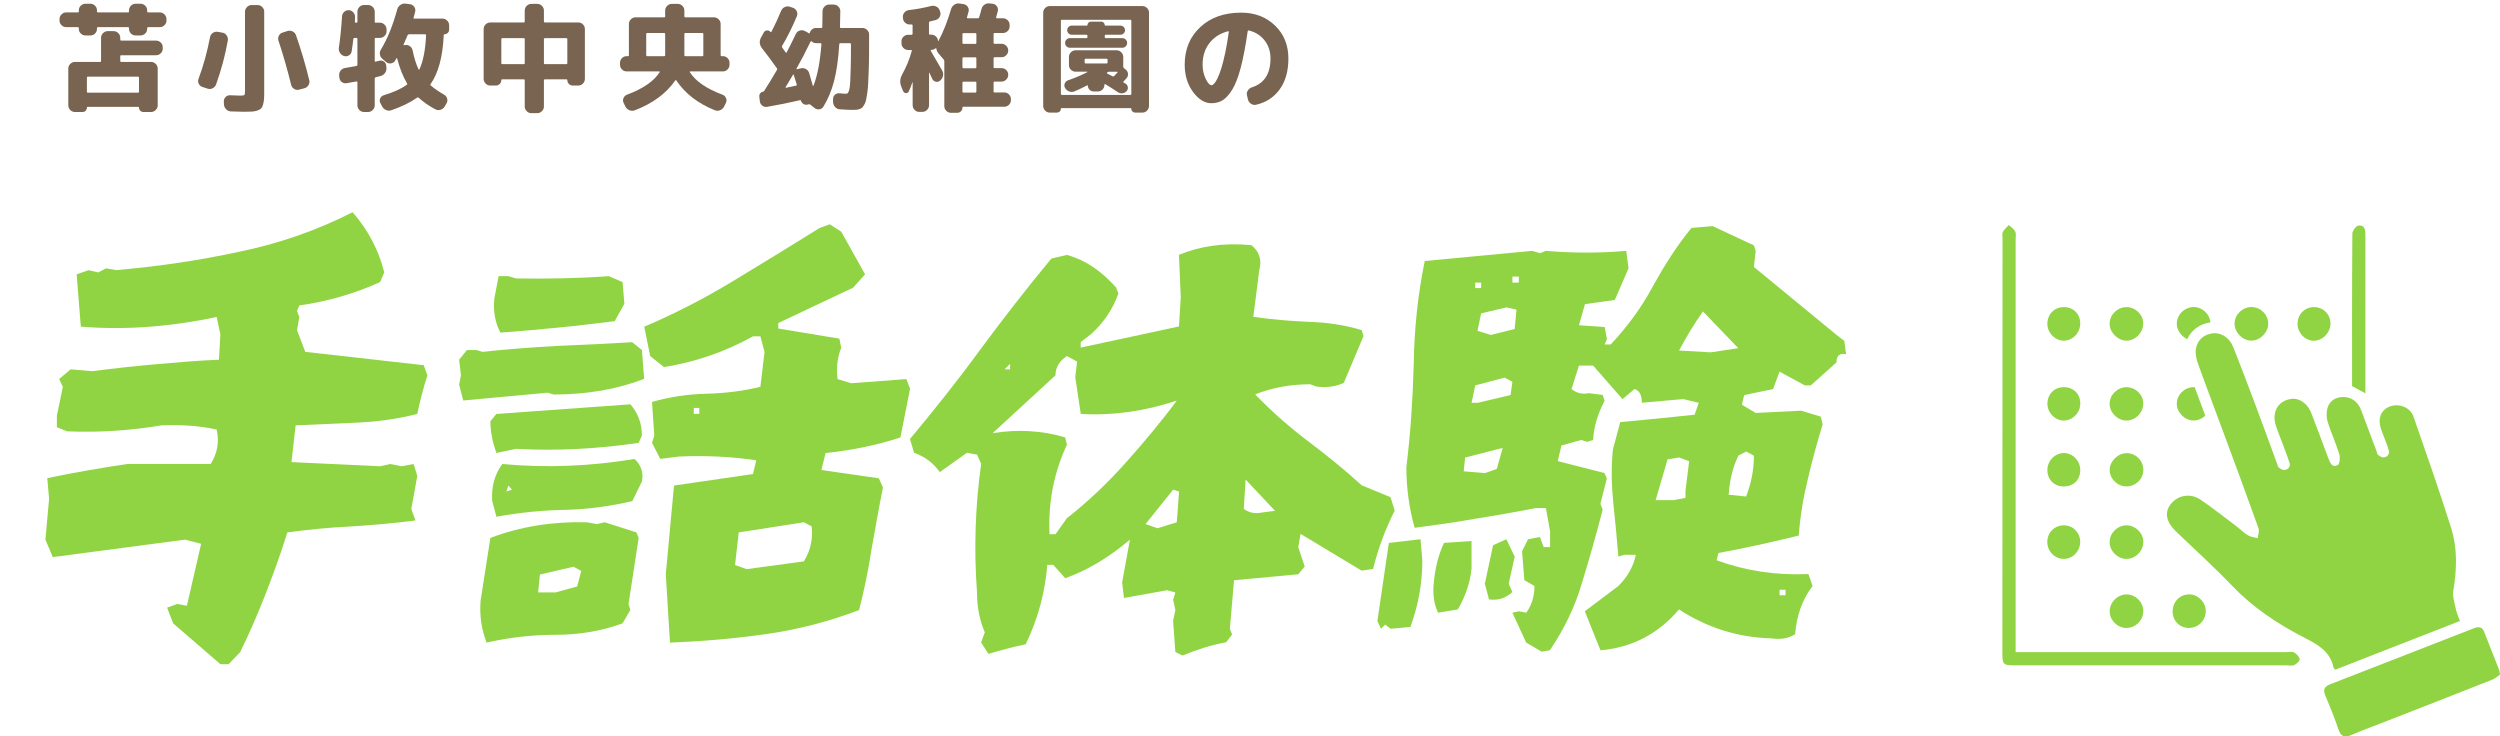 <?xml version="1.0" encoding="UTF-8"?>
<svg id="_レイヤー_2" data-name="レイヤー 2" xmlns="http://www.w3.org/2000/svg" viewBox="0 0 427.22 125.84">
  <defs>
    <style>
      .cls-1 {
        fill: #786450;
      }

      .cls-2 {
        fill: #90d443;
      }
    </style>
  </defs>
  <g id="_レイヤー_3" data-name="レイヤー 3">
    <g>
      <path class="cls-1" d="M11.31,4.64c-.31,0-.57-.11-.8-.34-.23-.23-.34-.49-.34-.8v-.24c0-.31.11-.57.34-.8.23-.23.49-.34.8-.34h2c.11,0,.16-.06.16-.18v-.18c0-.31.11-.57.34-.79.23-.22.49-.33.8-.33h.84c.31,0,.57.11.79.33.22.22.33.48.33.79v.18c0,.12.06.18.18.18h5.12c.12,0,.18-.06.18-.18v-.18c0-.31.11-.57.33-.79.22-.22.48-.33.79-.33h.84c.31,0,.57.11.8.33.23.22.34.48.34.79v.18c0,.12.05.18.16.18h2c.31,0,.57.11.8.34s.34.49.34.8v.24c0,.31-.11.57-.34.8s-.49.34-.8.34h-2c-.11,0-.16.05-.16.16v.14c0,.31-.11.57-.34.79-.23.22-.49.33-.8.33h-.84c-.31,0-.57-.11-.79-.33-.22-.22-.33-.48-.33-.79v-.14c0-.11-.06-.16-.18-.16h-5.12c-.12,0-.18.05-.18.16v.14c0,.31-.11.57-.33.79-.22.22-.48.33-.79.33h-.84c-.31,0-.57-.11-.8-.33-.23-.22-.34-.48-.34-.79v-.14c0-.11-.05-.16-.16-.16h-2ZM20.71,9.44c-.11,0-.16.06-.16.18v.8c0,.11.05.16.16.16h5.1c.31,0,.57.11.8.34s.34.49.34.8v6.28c0,.31-.11.57-.34.8s-.49.34-.8.34h-1.3c-.21,0-.39-.07-.54-.22-.15-.15-.22-.33-.22-.54,0-.08-.03-.12-.1-.12h-8.68c-.08,0-.12.04-.12.12,0,.21-.07.39-.21.54-.14.15-.32.22-.53.22h-1.3c-.31,0-.57-.11-.8-.34-.23-.23-.34-.49-.34-.8v-6.28c0-.31.11-.57.34-.8.23-.23.49-.34.8-.34h4.3c.11,0,.16-.05.16-.16v-3.96c0-.31.11-.57.34-.8.23-.23.49-.34.8-.34h1c.31,0,.57.11.8.34.23.23.34.49.34.8v.3c0,.12.05.18.16.18h5.96c.31,0,.57.11.8.33.23.22.34.48.34.79v.26c0,.31-.11.57-.34.79-.23.22-.49.33-.8.33h-5.96ZM23.59,13.1h-8.56c-.12,0-.18.06-.18.18v2.38c0,.12.06.18.18.18h8.56c.11,0,.16-.06.16-.18v-2.38c0-.12-.05-.18-.16-.18Z"/>
      <path class="cls-1" d="M34.59,14.86c-.29-.09-.5-.28-.63-.55-.13-.27-.14-.56-.03-.85.84-2.25,1.49-4.62,1.96-7.1.05-.31.21-.55.47-.73.26-.18.54-.24.85-.19l.8.14c.31.05.55.21.73.48.18.27.24.55.19.86-.44,2.51-1.11,5.01-2,7.5-.11.29-.3.51-.59.66-.29.15-.58.17-.89.06l-.86-.28ZM44.01.86c.31,0,.57.11.8.34.23.23.34.49.34.8v13.46c0,.61,0,1.1-.03,1.45s-.08.68-.17.98c-.09.3-.2.52-.33.65-.13.13-.34.25-.64.35-.3.1-.61.16-.94.18s-.78.03-1.37.03c-.37,0-1.11-.02-2.2-.06-.32-.01-.59-.13-.82-.36-.23-.23-.35-.5-.38-.82l-.02-.5c-.01-.29.08-.55.29-.77.21-.22.46-.32.77-.31.92.04,1.51.06,1.76.06.39,0,.62-.04.69-.11.07-.07.11-.31.11-.71V2c0-.31.11-.57.34-.8s.49-.34.8-.34h1ZM49.75,14.48c-.65-2.64-1.37-5.15-2.16-7.52-.09-.29-.07-.58.06-.85s.35-.46.66-.55l.82-.26c.31-.09.6-.07.89.08s.48.37.57.66c.88,2.52,1.63,5.07,2.26,7.66.07.31.02.59-.14.86-.16.27-.39.44-.7.52l-.9.24c-.29.08-.58.04-.85-.13-.27-.17-.44-.4-.51-.71Z"/>
      <path class="cls-1" d="M58.81,9.58c-.31-.09-.55-.28-.72-.55s-.23-.57-.18-.89c.24-1.6.42-3.39.54-5.36.03-.31.15-.56.38-.76.23-.2.49-.29.78-.28.31.01.57.14.78.39.21.25.31.52.28.83,0,.08,0,.2,0,.37,0,.17-.02.29-.03.37,0,.12.05.18.16.18h.1c.12,0,.18-.05.18-.16v-1.72c0-.31.11-.57.33-.8.22-.23.48-.34.79-.34h.7c.31,0,.57.11.8.34s.34.49.34.8v1.72c0,.11.05.16.16.16h.72c.31,0,.57.11.8.34.23.23.34.49.34.8v.32c0,.31-.11.57-.34.8-.23.23-.49.34-.8.34h-.72c-.11,0-.16.06-.16.18v3.76c0,.11.05.15.14.12.07-.01.17-.04.32-.08.15-.04.26-.07.34-.08.28-.07.54-.02.78.15.24.17.37.4.38.69l.04.36c.03.33-.06.63-.25.9-.19.27-.45.44-.77.52-.09.03-.23.06-.4.1-.17.04-.31.07-.4.1-.12.03-.18.1-.18.22v4.58c0,.31-.11.57-.34.8s-.49.34-.8.34h-.7c-.31,0-.57-.11-.79-.34-.22-.23-.33-.49-.33-.8v-3.94s-.02-.08-.06-.11-.08-.04-.12-.03c-.36.07-.91.17-1.66.3-.31.05-.58-.01-.83-.2-.25-.19-.38-.43-.41-.74l-.04-.36c-.03-.32.06-.6.25-.85.19-.25.44-.4.75-.45.44-.07,1.09-.18,1.94-.34.12-.03.18-.1.18-.22v-4.4c0-.12-.06-.18-.18-.18h-.32c-.11,0-.17.06-.2.18-.05.53-.15,1.23-.28,2.1-.05.31-.21.54-.46.7s-.53.2-.82.12ZM75.83,6c-.17,3.68-.92,6.47-2.24,8.36-.08.09-.07.18.04.26.67.57,1.42,1.09,2.26,1.56.27.15.44.37.52.66.08.29.05.57-.1.82l-.32.54c-.16.28-.4.47-.71.56-.31.09-.61.07-.89-.08-1.13-.61-2.08-1.27-2.84-1.98-.09-.07-.18-.07-.26-.02-1.13.81-2.61,1.53-4.42,2.16-.31.11-.61.09-.91-.04-.3-.13-.52-.35-.67-.64l-.3-.56c-.13-.25-.14-.52-.02-.79.12-.27.32-.45.6-.53,1.69-.52,3-1.11,3.92-1.78.11-.08.13-.17.06-.26-.69-1.17-1.25-2.59-1.68-4.24-.03-.09-.07-.11-.12-.04l-.24.42c-.16.25-.39.4-.7.45-.31.05-.57-.02-.8-.21l-.64-.54c-.25-.2-.4-.46-.45-.77-.05-.31.02-.6.19-.87,1.08-1.76,2.01-4.05,2.78-6.86.09-.31.27-.55.54-.74.27-.19.56-.26.88-.22l.74.1c.31.04.55.19.73.44.18.25.24.53.17.82-.04.17-.13.53-.28,1.06-.03.09.01.14.12.14h4.82c.31,0,.57.11.8.34.23.23.34.49.34.8v.74c0,.23-.08.42-.24.57-.16.15-.35.23-.56.23-.08,0-.12.05-.12.14ZM71.67,11.86c.64-1.36,1.02-3.29,1.14-5.8,0-.13-.05-.2-.16-.2h-2.76c-.12,0-.2.05-.24.16-.25.6-.48,1.13-.68,1.58-.03.03-.03.06,0,.09.03.03.06.04.1.03l.12-.02c.31-.05.59,0,.84.18.25.17.41.41.48.72.27,1.32.61,2.41,1.02,3.26.01.03.04.04.07.04s.06-.01.07-.04Z"/>
      <path class="cls-1" d="M83.79,14.62c-.31,0-.57-.11-.8-.34-.23-.23-.34-.49-.34-.8V4.96c0-.31.11-.57.34-.79.23-.22.49-.33.8-.33h5.72c.11,0,.16-.06.16-.18v-1.86c0-.31.11-.57.34-.8.23-.23.49-.34.8-.34h1c.31,0,.57.11.8.34.23.23.34.49.34.8v1.86c0,.12.05.18.16.18h5.72c.31,0,.57.11.79.33.22.22.33.48.33.79v8.52c0,.31-.11.57-.33.8-.22.23-.48.34-.79.34h-.96c-.25,0-.47-.09-.65-.27-.18-.18-.27-.4-.27-.67,0-.08-.05-.12-.14-.12h-3.7c-.11,0-.16.05-.16.16v4.48c0,.31-.11.57-.34.8s-.49.34-.8.34h-1c-.31,0-.57-.11-.8-.34-.23-.23-.34-.49-.34-.8v-4.48c0-.11-.05-.16-.16-.16h-3.7c-.09,0-.14.04-.14.12,0,.27-.09.49-.27.67-.18.18-.4.27-.65.27h-.96ZM85.67,6.68v4.1c0,.12.06.18.18.18h3.66c.11,0,.16-.06.16-.18v-4.1c0-.11-.05-.16-.16-.16h-3.66c-.12,0-.18.05-.18.16ZM96.77,6.52h-3.66c-.11,0-.16.05-.16.16v4.1c0,.12.05.18.16.18h3.66c.12,0,.18-.06.18-.18v-4.1c0-.11-.06-.16-.18-.16Z"/>
      <path class="cls-1" d="M107.07,12.2c-.31,0-.57-.11-.79-.34-.22-.23-.33-.49-.33-.8v-.32c0-.31.11-.57.33-.8.22-.23.48-.34.79-.34h.24c.11,0,.16-.06.16-.18v-5.32c0-.31.11-.57.34-.8.23-.23.49-.34.8-.34h4.9c.11,0,.16-.05.16-.16v-1c0-.31.11-.57.34-.8.23-.23.49-.34.8-.34h1c.31,0,.57.11.8.34.23.23.34.49.34.8v1c0,.11.05.16.16.16h4.9c.31,0,.57.11.8.34.23.23.34.49.34.8v5.32c0,.12.05.18.16.18h.24c.31,0,.57.11.79.34.22.23.33.49.33.8v.32c0,.31-.11.57-.33.8-.22.23-.48.34-.79.34h-5.58s-.07.02-.09.05c-.02.03-.02.06.01.09.99,1.55,2.85,2.83,5.58,3.84.28.11.48.3.6.58.12.28.11.55-.02.82l-.3.62c-.15.29-.37.5-.68.63-.31.13-.61.13-.9.01-2.89-1.15-5.09-2.85-6.6-5.1-.05-.09-.11-.09-.18.02-1.57,2.24-3.89,3.94-6.94,5.1-.29.11-.59.1-.9-.03-.31-.13-.53-.34-.68-.63l-.3-.62c-.13-.27-.14-.54-.02-.82.12-.28.32-.47.6-.58,2.72-1.01,4.58-2.29,5.58-3.84.03-.03.03-.06.01-.09-.02-.03-.05-.05-.09-.05h-5.58ZM110.43,5.82v3.6c0,.12.05.18.16.18h2.88c.13,0,.2-.05.2-.16v-3.62c0-.12-.05-.18-.16-.18h-2.92c-.11,0-.16.06-.16.18ZM116.95,5.82v3.62c0,.11.07.16.2.16h2.88c.11,0,.16-.06.16-.18v-3.6c0-.12-.05-.18-.16-.18h-2.92c-.11,0-.16.06-.16.18Z"/>
      <path class="cls-1" d="M129.85,17.3l-.1-.82c-.01-.2.04-.38.17-.54.13-.16.29-.25.49-.28.07,0,.12-.03.16-.1.51-.77,1.24-1.97,2.2-3.6.07-.11.07-.2,0-.28-.81-1.16-1.66-2.3-2.54-3.42-.47-.61-.52-1.24-.16-1.88l.46-.84c.12-.21.3-.33.55-.34.25-.01.44.07.59.26.05.07.11.06.16-.02.53-1.03,1.09-2.23,1.66-3.6.12-.29.33-.51.62-.64s.59-.15.88-.04l.54.18c.29.11.5.3.63.59.13.29.13.58,0,.87-.77,1.85-1.61,3.54-2.52,5.06-.05.08-.04.17.04.28.07.09.16.23.29.41.13.18.22.32.29.41.05.08.11.07.18-.02.48-.91,1-1.95,1.56-3.14.13-.28.35-.47.64-.57.29-.1.58-.08.86.05l.48.26c.11.05.19.11.24.16.01.03.04.03.07.02.03-.01.06-.03.07-.06.07-.25.2-.46.4-.63.2-.17.43-.25.7-.25h.88c.12,0,.18-.05.18-.16.03-1.12.04-2.02.04-2.7,0-.31.11-.57.34-.8.23-.23.49-.34.8-.34h.76c.31,0,.57.11.8.34.23.23.34.49.34.8,0,.12-.02,1.02-.06,2.7,0,.11.06.16.18.16h3.66c.31,0,.57.11.8.34s.34.49.34.8c0,1.32,0,2.46-.01,3.42,0,.96-.03,1.87-.06,2.74-.03.87-.06,1.59-.09,2.17-.03.58-.08,1.12-.15,1.62-.07.5-.14.9-.2,1.19-.06.29-.16.56-.3.8-.14.24-.26.41-.36.52-.1.11-.26.19-.47.26-.21.07-.4.11-.57.12-.17.01-.4.02-.69.02-.4,0-1.1-.03-2.1-.1-.32-.01-.59-.14-.81-.39-.22-.25-.34-.53-.35-.85v-.48c-.01-.31.09-.56.31-.76.22-.2.48-.29.77-.26.49.05.87.08,1.12.08.13,0,.24-.04.32-.12.08-.08.16-.27.24-.56.08-.29.14-.74.17-1.35.03-.61.06-1.43.09-2.47.03-1.04.04-2.35.04-3.94,0-.13-.06-.2-.18-.2h-1.64c-.12,0-.18.07-.18.2-.16,2.55-.46,4.64-.89,6.28-.43,1.64-1.04,3.1-1.83,4.38-.16.25-.39.4-.69.44-.3.04-.57-.03-.81-.22l-.68-.54-.02-.02c-.09-.07-.19-.09-.28-.08l-.24.06c-.24.05-.47.02-.68-.11-.21-.13-.35-.31-.42-.55-.03-.09-.08-.13-.16-.1-1.93.45-3.81.83-5.64,1.14-.31.05-.58-.02-.82-.21-.24-.19-.38-.44-.42-.75ZM134.25,14.88c-.03.07,0,.11.06.12.37-.08.95-.2,1.72-.36.11-.03.15-.1.12-.22-.07-.21-.16-.51-.28-.89s-.19-.62-.22-.71c-.04-.11-.09-.12-.14-.04-.09.16-.22.38-.39.66-.17.28-.32.54-.46.77-.14.23-.28.46-.41.67ZM136.11,11.72c-.03.07,0,.11.08.12l.64-.16c.31-.08.6-.04.88.11.28.15.47.38.56.67.23.76.44,1.5.64,2.22.03.04.06.03.1-.02.68-1.72,1.13-4.09,1.36-7.1,0-.12-.05-.18-.16-.18h-.74c-.31,0-.57-.11-.78-.32-.05-.05-.11-.03-.18.06-.85,1.76-1.65,3.29-2.4,4.6Z"/>
      <path class="cls-1" d="M154.33,15.58l-.32-.8c-.27-.68-.22-1.35.14-2.02.73-1.32,1.29-2.67,1.66-4.06.03-.11-.01-.16-.12-.16h-.5c-.31,0-.57-.11-.8-.34-.23-.23-.34-.49-.34-.8v-.34c0-.31.11-.57.34-.79.23-.22.49-.33.8-.33h.58c.12,0,.18-.06.18-.18v-1.44c0-.09-.07-.14-.2-.14-.03,0-.06,0-.1,0s-.07,0-.08,0c-.32.03-.6-.06-.85-.26-.25-.2-.38-.46-.41-.78l-.02-.18c-.03-.31.06-.58.26-.82.2-.24.45-.38.76-.42,1.23-.13,2.5-.37,3.82-.7.31-.08.6-.04.89.11s.48.38.57.67l.06.18c.11.31.09.6-.06.88-.15.28-.37.47-.68.56-.43.11-.76.19-1,.24-.11.03-.16.1-.16.22v1.86c0,.12.05.18.16.18h.24c.31,0,.57.1.79.31.22.21.34.46.35.75,0,.03.01.04.03.04s.04,0,.05-.02c.83-1.55,1.55-3.37,2.16-5.46.09-.31.28-.55.55-.74.27-.19.57-.25.89-.2l.7.1c.31.05.54.21.71.47s.21.54.13.83c-.09.36-.18.67-.26.94-.03.12.01.18.12.18h1.74c.12,0,.19-.06.22-.18.19-.61.32-1.09.4-1.42.08-.31.25-.55.51-.73.26-.18.55-.25.87-.21l.54.06c.31.04.54.19.71.44.17.25.22.53.15.82-.03.09-.07.26-.13.5-.06.24-.11.42-.15.54-.03.12.01.18.12.18h1.04c.31,0,.57.11.8.33.23.22.34.48.34.79v.28c0,.31-.11.57-.34.79s-.49.33-.8.33h-1.42c-.12,0-.18.06-.18.18v1.48c0,.12.06.18.18.18h1.18c.31,0,.57.11.8.34.23.23.34.49.34.8v.02c0,.31-.11.57-.34.8-.23.23-.49.34-.8.34h-1.18c-.12,0-.18.06-.18.18v1.5c0,.12.06.18.18.18h1.18c.31,0,.57.11.8.33.23.22.34.48.34.79v.04c0,.31-.11.57-.34.8-.23.23-.49.34-.8.34h-1.18c-.12,0-.18.05-.18.16v1.52c0,.12.06.18.18.18h1.66c.31,0,.57.11.79.34.22.23.33.49.33.8v.18c0,.31-.11.57-.33.79-.22.22-.48.33-.79.33h-7.02c-.09,0-.14.05-.14.14,0,.25-.09.47-.26.64s-.39.26-.64.26h-1.06c-.31,0-.57-.11-.8-.34s-.34-.49-.34-.8v-7.66c0-.13-.03-.23-.1-.3l-.9-1.06c-.2-.24-.32-.51-.36-.82,0-.03-.02-.05-.05-.06-.03-.01-.06,0-.09.02-.21.17-.45.26-.72.26h-.02s-.07.02-.09.05-.02.06,0,.09c.68,1.15,1.33,2.27,1.96,3.38.16.29.21.6.15.91-.06.31-.22.58-.47.79l-.02.04c-.23.19-.48.25-.76.18-.28-.07-.48-.23-.6-.5-.05-.11-.13-.28-.24-.52-.11-.24-.19-.41-.24-.52-.03,0-.05.01-.06.04v5.52c0,.31-.11.57-.34.8-.23.23-.49.34-.8.34h-.54c-.31,0-.57-.11-.79-.34-.22-.23-.33-.49-.33-.8v-3.92s-.03,0-.06.02c-.17.55-.37,1.06-.6,1.54-.11.21-.27.31-.5.29-.23-.02-.38-.14-.46-.35ZM164.47,5.84v1.48c0,.12.06.18.18.18h2.02c.12,0,.18-.06.18-.18v-1.48c0-.12-.06-.18-.18-.18h-2.02c-.12,0-.18.06-.18.18ZM164.47,9.98v1.5c0,.12.06.18.18.18h2.02c.12,0,.18-.06.18-.18v-1.5c0-.12-.06-.18-.18-.18h-2.02c-.12,0-.18.06-.18.18ZM164.47,14.12v1.52c0,.12.06.18.18.18h2.02c.12,0,.18-.06.18-.18v-1.52c0-.11-.06-.16-.18-.16h-2.02c-.12,0-.18.05-.18.16Z"/>
      <path class="cls-1" d="M179.39,19.24c-.31,0-.57-.11-.79-.34-.22-.23-.33-.49-.33-.8V2.16c0-.31.11-.57.33-.79.22-.22.48-.33.79-.33h15.84c.31,0,.57.11.79.33.22.22.33.48.33.79v15.94c0,.31-.11.57-.33.8-.22.23-.48.34-.79.34h-1.26c-.17,0-.32-.06-.45-.19-.13-.13-.19-.28-.19-.47,0-.07-.03-.1-.1-.1h-11.84c-.07,0-.1.03-.1.1,0,.19-.06.34-.19.47-.13.13-.28.19-.45.19h-1.26ZM181.29,3.56v12.48c0,.12.06.18.18.18h11.68c.12,0,.18-.06.18-.18V3.56c0-.12-.06-.18-.18-.18h-11.68c-.12,0-.18.06-.18.18ZM183.61,15.62c-.31.12-.61.12-.91,0-.3-.11-.53-.31-.69-.59-.15-.25-.16-.51-.05-.78.11-.27.31-.45.59-.54,1.16-.4,2.25-.86,3.26-1.38.01-.01.02-.03.02-.05s-.01-.03-.04-.03h-1.98c-.31,0-.57-.11-.8-.33-.23-.22-.34-.48-.34-.79v-1.4c0-.31.11-.57.34-.8.23-.23.49-.34.8-.34h7c.31,0,.57.11.8.34s.34.49.34.8v1.66c0,.11.04.19.12.26l.26.2c.25.19.4.43.43.74.03.31-.06.57-.27.8-.21.24-.37.41-.48.52-.08.08-.07.15.02.2l.3.18c.23.13.36.33.4.59.04.26-.03.49-.2.69-.19.21-.42.34-.71.37s-.55-.03-.79-.19c-.64-.44-1.35-.89-2.14-1.36-.03-.03-.06-.03-.1-.01-.04.02-.06.05-.06.09v.04c0,.31-.11.57-.33.79-.22.22-.48.33-.79.33h-.72c-.27,0-.5-.1-.69-.29-.19-.19-.29-.42-.29-.69,0-.03-.02-.05-.05-.06s-.06-.01-.09,0c-.81.43-1.53.77-2.16,1.02ZM182.83,8.16c-.23,0-.42-.08-.58-.24-.16-.16-.24-.35-.24-.58s.08-.42.24-.58.35-.24.58-.24h2.82c.12,0,.18-.06.18-.18v-.22c0-.12-.06-.18-.18-.18h-2.5c-.21,0-.4-.08-.55-.23-.15-.15-.23-.34-.23-.55s.08-.4.23-.55.34-.23.55-.23h2.58c.07,0,.1-.03.1-.08,0-.16.06-.3.18-.42.12-.12.26-.18.42-.18h1.76c.16,0,.3.06.42.18.12.12.18.26.18.42,0,.05.03.08.1.08h2.58c.21,0,.4.08.55.23s.23.34.23.55-.08.4-.23.55c-.15.15-.34.23-.55.23h-2.5c-.12,0-.18.06-.18.18v.22c0,.12.06.18.18.18h2.82c.23,0,.42.08.58.24s.24.35.24.58-.08.42-.24.58c-.16.16-.35.24-.58.24h-8.96ZM185.51,10.84h3.6c.11,0,.16-.06.16-.18v-.46c0-.11-.05-.16-.16-.16h-3.6c-.11,0-.16.05-.16.16v.46c0,.12.05.18.16.18ZM190.91,12.26h-1.38c-.13,0-.24.04-.32.12s-.07.15.02.2c.09.04.39.19.88.46.12.04.21.03.28-.04.13-.13.32-.33.56-.6.03-.03.03-.06.02-.09-.01-.03-.03-.05-.06-.05Z"/>
      <path class="cls-1" d="M207.01,17.64c-1.13,0-2.18-.64-3.13-1.92-.95-1.28-1.43-2.84-1.43-4.68,0-2.63.89-4.76,2.66-6.41s4.11-2.47,7-2.47c2.33,0,4.26.74,5.78,2.21,1.52,1.47,2.28,3.35,2.28,5.63,0,2.13-.49,3.89-1.48,5.26s-2.33,2.25-4.04,2.64c-.32.07-.62,0-.89-.18-.27-.19-.44-.44-.51-.76l-.16-.68c-.07-.29-.01-.57.16-.83s.41-.44.7-.53c2.11-.68,3.16-2.32,3.16-4.92,0-1.21-.34-2.25-1.02-3.11-.68-.86-1.58-1.42-2.7-1.69-.09-.01-.15.04-.18.16-.35,2.45-.74,4.5-1.17,6.15-.43,1.65-.92,2.91-1.45,3.78s-1.08,1.48-1.64,1.83-1.21.52-1.94.52ZM209.85,5.34c-1.36.36-2.42,1.04-3.19,2.05-.77,1.01-1.15,2.22-1.15,3.65,0,.89.18,1.7.53,2.43.35.73.68,1.09.97,1.09.15,0,.31-.09.48-.27.17-.18.37-.49.58-.94.21-.45.43-1.01.64-1.68.21-.67.43-1.54.66-2.61.23-1.07.43-2.27.62-3.6.01-.04,0-.07-.03-.1s-.07-.03-.11-.02Z"/>
    </g>
    <g>
      <path class="cls-2" d="M29.58,106.51l-1.02-2.67,1.73-.63,1.65.31,2.43-10.59-2.75-.71-22.6,2.98-1.26-2.98.63-6.98-.31-3.53c4.47-.94,9.02-1.73,13.73-2.43h14.2c1.1-1.73,1.49-3.69,1.02-5.88-2.9-.63-6.04-.86-9.42-.71-5.18.86-10.59,1.26-16.16,1.02l-1.73-.71v-1.96l1.02-4.94-.63-1.33,1.96-1.65,3.69.31c3.61-.47,7.22-.86,10.83-1.18,3.53-.31,7.14-.63,10.83-.78l.24-4.32-.63-2.98c-7.77,1.65-15.54,2.28-23.22,1.65l-.71-8.94,2.04-.71,1.65.39,1.33-.71,1.73.31c7.22-.63,14.2-1.65,21.03-3.14,6.9-1.41,13.34-3.69,19.38-6.75,2.67,3.06,4.47,6.51,5.41,10.28l-.71,1.65c-4.32,1.96-8.87,3.3-13.81,4l-.39.94.39,1.02-.39,2.28,1.41,3.69,20.24,2.28.63,1.73c-.71,2.2-1.26,4.39-1.73,6.59-3.3.86-6.75,1.33-10.2,1.49l-10.59.47-.71,6.28,15.14.71,1.73-.39,1.96.39,2.04-.39.63,2.04-1.02,5.65.71,1.96c-3.53.47-7.22.78-10.91,1.02-3.69.16-7.38.55-10.98,1.02-1.1,3.53-2.35,6.98-3.69,10.44-1.33,3.37-2.75,6.75-4.39,10.04l-1.96,2.04h-1.41l-8.08-6.98Z"/>
      <path class="cls-2" d="M78.46,65.71l.31-1.57-.31-2.67,1.33-1.65h1.65l1.02.31c4.24-.47,8.55-.78,12.79-1.02,4.32-.16,8.55-.39,12.79-.63l1.65,1.33.39,4.94c-4.71,1.8-9.81,2.67-15.46,2.67l-1.02-.31-14.44,1.33-.71-2.75ZM82.15,102.51l1.65-10.59c5.18-1.96,10.67-2.82,16.48-2.67l1.73.31,1.33-.31,5.41,1.73.39.94-1.73,11.3.31,1.02-1.33,2.28c-3.61,1.33-7.45,1.96-11.46,1.96s-8,.47-11.77,1.33c-.86-2.2-1.26-4.63-1.02-7.3ZM84.82,77.4c-.63-1.8-1.02-3.61-1.02-5.41l1.02-1.25,22.91-1.65c1.33,1.57,1.96,3.29,1.96,5.34l-.55,1.25c-6.98,1.02-13.97,1.41-20.95,1.02l-3.37.71ZM84.11,85.64c-.16-2.43.39-4.55,1.73-6.35,7.53.71,15.06.39,22.6-.86,1.1,1.02,1.57,2.35,1.26,3.84l-1.65,3.37c-3.77.86-7.61,1.41-11.61,1.49-3.92.08-7.77.47-11.61,1.18l-.71-2.67ZM84.5,50.88l.71-3.69h1.65l1.33.39c5.26.08,10.51,0,15.85-.39l2.35,1.02.31,3.69-1.65,2.98c-3.14.39-6.36.79-9.65,1.1-3.22.31-6.51.63-9.89.86-.94-1.8-1.26-3.77-1.02-5.96ZM86.86,82.97l-.31,1.02.94-.31-.63-.71ZM99.33,97.56l-1.33-.71-5.73,1.33-.31,3.06h2.98l3.69-1.02.71-2.67ZM113.77,98.19l1.41-15.22,13.5-1.96.55-2.35c-4.24-.63-8.71-.86-13.34-.63l-3.06.39-1.41-2.75.39-1.25-.39-5.73c2.98-.86,6.04-1.33,9.34-1.41,3.22-.08,6.28-.47,9.18-1.18l.71-5.96-.71-2.67h-1.26c-4.79,2.67-9.81,4.39-15.22,5.26l-2.35-1.88-1.02-5.02c5.18-2.2,10.2-4.79,15.14-7.77,4.94-2.98,9.89-6.04,14.83-9.1l1.73-.63,1.96,1.25,4.08,7.3-2.04,2.28-12.79,6.04v.94l10.44,1.73.31,1.57c-.63,1.57-.86,3.29-.63,5.34l2.35.71,9.42-.71.63,1.65-1.65,8.32c-4,1.33-8.32,2.2-12.79,2.67l-.71,2.9,9.81,1.41.71,1.57c-.71,3.53-1.33,7.06-1.96,10.59-.55,3.61-1.26,6.98-2.12,10.36-4.94,1.88-10.2,3.29-15.69,4.08s-10.98,1.26-16.63,1.49l-.71-11.61ZM119.5,69.71h-.94v1.02h.94v-1.02ZM137.38,95.92c1.1-1.8,1.57-3.77,1.33-5.96l-1.33-.71-11.14,1.73-.63,5.57,1.96.71,9.81-1.33Z"/>
      <path class="cls-2" d="M200.86,111.45l-.39-5.34.39-1.88-.39-1.73.39-1.25-1.41-.39-7.38,1.33-.31-2.67,1.33-7.3c-3.61,3.06-7.3,5.26-11.06,6.59l-2.04-2.28h-1.02c-.39,4.87-1.65,9.34-3.69,13.57-2.2.47-4.32,1.02-6.36,1.65l-1.26-1.96.63-1.73c-.94-2.2-1.33-4.47-1.33-6.83-.55-7.38-.31-14.67.71-21.97l-.71-1.57-1.73-.31-4.63,3.3c-1.1-1.57-2.59-2.67-4.39-3.3l-.71-2.35c4.24-5.1,8.32-10.2,12.08-15.38,3.84-5.18,7.85-10.36,12.08-15.46l2.67-.63c3.14.86,5.88,2.75,8.4,5.57l.39,1.02c-.94,2.67-2.51,5.02-4.71,6.98l-1.73,1.33v.94l16.79-3.61.31-4.94-.31-7.3c3.61-1.49,7.69-2.12,12.4-1.65,1.33,1.1,1.8,2.51,1.33,4.24l-1.02,8c3.14.47,6.28.71,9.42.86,3.14.08,6.2.55,9.1,1.41l.31,1.02-3.37,8c-1.33.63-2.9.86-4.71.63l-1.02-.39c-3.53,0-6.67.63-9.42,1.73,2.75,2.83,5.73,5.49,8.94,7.92,3.22,2.43,6.36,4.94,9.26,7.61l4.94,2.04.71,2.28c-1.57,3.14-2.82,6.43-3.69,9.96l-1.96.31-10.44-6.28-.39,2.28,1.1,3.29-1.1,1.33-10.98,1.02-.71,8.32.39.94-1.02,1.33c-2.51.47-5.02,1.26-7.45,2.28l-1.26-.63ZM182.34,88.54c3.61-2.83,6.98-6.04,10.12-9.57,3.14-3.53,6.04-6.98,8.63-10.51-5.41,1.8-10.83,2.59-16.4,2.28l-.94-6.28.31-2.67-1.73-.94c-1.33.86-1.96,1.96-1.96,3.29l-10.75,9.89c4.24-.71,8.4-.47,12.4.71l.31,1.25c-2.2,4.71-3.22,9.73-2.98,15.3h1.02l1.96-2.75ZM172.61,62.18l-.94.94h.94v-.94ZM201.49,83.99l-1.02-.31-4.71,5.88,2.04.71,3.3-1.02.39-5.26ZM212.86,81.95l-.31,5.02c.86.63,1.88.86,2.98.63l2.35-.31-5.02-5.34Z"/>
      <path class="cls-2" d="M235.38,106.12l1.96-13.34,5.41-.63.31,3.61c0,4-.71,7.77-2.04,11.38l-3.37.31-.94-.71-.71.71-.63-1.33ZM260.8,109.8l-2.35-5.1,1.1-.24,1.26.24c.94-1.26,1.41-2.82,1.41-4.55l-1.73-1.02-.39-4.94,1.02-2.04,2.04-.39.63,1.73h1.1v-2.67l-.71-4h-1.65c-3.37.63-6.83,1.26-10.28,1.8-3.45.63-6.9,1.1-10.51,1.57-.94-3.37-1.41-6.83-1.41-10.36.71-5.73,1.1-11.61,1.26-17.65.08-5.96.71-11.85,1.88-17.58l18.36-1.73,1.33.39,1.02-.39c4.63.39,9.18.39,13.73,0l.39,2.98-2.35,5.41-5.1.71-1.02,3.61,4.39.31.39,2.04-.39.94h1.02c2.9-3.06,5.34-6.43,7.22-9.96,1.96-3.53,4.08-6.9,6.59-9.96l3.61-.31,7.06,3.29.31.94-.31,2.75,14.12,11.61,1.33,1.02.31,2.28c-1.1-.23-1.65.24-1.65,1.41l-4.39,3.92h-1.02l-4.32-2.35-1.1,2.98-4.94,1.02-.39,1.65,2.35,1.41,7.77-.39,3.37,1.02.31,1.33c-.94,3.06-1.8,6.2-2.51,9.26-.78,3.14-1.33,6.36-1.57,9.73-4.47,1.1-9.02,2.12-13.73,2.98l-.31,1.25c4.94,1.8,10.12,2.59,15.69,2.35l.71,2.04c-1.8,2.35-2.75,5.18-2.98,8.24-1.1.71-2.43.94-4.08.71-5.81-.16-11.06-1.88-15.77-4.94-3.53,4.16-8,6.51-13.42,6.98l-2.67-6.67,5.73-4.32c1.57-1.57,2.59-3.37,2.98-5.33h-1.96l-1.02.31c-.24-3.06-.55-6.12-.86-9.1-.31-2.98-.39-6.04-.08-9.18l1.26-4.71c4.24-.39,8.47-.79,12.71-1.26l.71-2.04-2.67-.63-7.06.63c0-1.25-.39-2.12-1.26-2.35l-2.04,1.73-5.02-5.73h-2.43l-1.26,4c.86.71,1.88.94,2.98.71l2.35.31.31,1.02c-1.1,2.04-1.8,4.24-1.96,6.67l-1.02.31-1.02-.31-3.37.94-.63,2.67c2.67.71,5.34,1.33,8,2.04l.39.94-1.1,4.31.39,1.02c-1.1,4.24-2.28,8.4-3.53,12.48-1.18,4.08-3.06,7.92-5.49,11.53l-1.41.24-2.67-1.57ZM245.74,104.7c-.71-1.49-.94-3.29-.71-5.26.24-2.43.78-4.63,1.73-6.67l4.71-.31v4.71c-.24,2.35-1.02,4.71-2.35,6.98l-3.37.55ZM256.8,76.54l-6.43,1.65-.24,2.35,3.61.31,2.04-.71,1.02-3.61ZM258.45,65.24l-1.33-.71-5.02,1.33-.63,2.98h1.02l5.65-1.33.31-2.28ZM253.11,48.29h-1.02v.94h1.02v-.94ZM259.16,52.92l-1.73-.39-4.32,1.02-.63,2.98,2.28.71,4.08-1.02.31-3.29ZM253.74,99.76l1.41-6.59,2.28-1.02,1.41,2.98-1.02,4.63.63,1.41c-1.1,1.02-2.43,1.49-4,1.26l-.71-2.67ZM259.55,47.27h-1.1v1.02h1.1v-1.02ZM288.03,83.83l.63-5.02-1.73-.63-1.96.31-2.04,6.98h3.06l2.04-.39v-1.25ZM291.01,53.23c-1.57,2.2-2.9,4.47-4.08,6.67l5.41.31,4.71-.71-6.04-6.28ZM298.39,84.85c.86-2.2,1.33-4.55,1.33-6.98l-1.33-.71-1.33.71c-.94,1.96-1.49,4.16-1.65,6.67l2.98.31ZM305.13,100.78h-1.02v.94h1.02v-.94Z"/>
    </g>
    <g>
      <path class="cls-2" d="M420.35,106.13c-7.17,2.8-14.24,5.56-21.26,8.3-.17-.16-.29-.22-.31-.3-.56-2.89-2.79-4.02-5.15-5.24-4.48-2.31-8.66-5.09-12.19-8.79-3.08-3.22-6.4-6.21-9.62-9.31-1.65-1.59-1.96-3.2-.9-4.6,1.18-1.55,3.34-2,5.11-.81,2.15,1.45,4.18,3.08,6.26,4.64.64.48,1.2,1.07,1.88,1.47.48.28,1.09.33,1.65.48.05-.57.3-1.21.13-1.7-1.92-5.37-3.9-10.72-5.88-16.07-1.5-4.06-3.05-8.11-4.51-12.19-.27-.77-.44-1.69-.29-2.46.28-1.48,1.32-2.39,2.85-2.59,1.38-.18,2.85.72,3.47,2.26,1.32,3.28,2.56,6.59,3.81,9.9,1.3,3.46,2.55,6.94,3.83,10.41.04.1.04.24.11.29.14.1.28.21.43.31.67.48,1.65-.04,1.53-.86,0-.04-.02-.09-.03-.13-.68-2.11-1.57-4.15-2.3-6.24-.23-.67-.37-1.47-.24-2.15.28-1.51,1.34-2.38,2.85-2.59,1.31-.18,2.73.78,3.32,2.26.92,2.31,1.76,4.64,2.64,6.97.11.3.21.6.33.89.31.73.6,1.72,1.61,1.2.34-.17.46-1.29.28-1.86-.58-1.87-1.4-3.66-1.99-5.52-.22-.7-.23-1.56-.06-2.28.34-1.36,1.49-1.99,2.76-1.98,1.42.01,2.49.86,3.01,2.22.89,2.32,1.75,4.65,2.62,6.97.09.25.12.58.3.72.12.1.25.18.38.26.54.34,1.27.08,1.45-.53.04-.14.06-.27.02-.38-.34-1.27-.91-2.47-1.34-3.72-.63-1.79-.09-3.25,1.39-3.88,1.54-.65,3.56.04,4.13,1.67,2.21,6.33,4.42,12.66,6.44,19.05,1.1,3.48.98,7.09.38,10.7-.17,1.01.21,2.12.43,3.17.13.66.43,1.28.69,2.02Z"/>
      <path class="cls-2" d="M344.43,111.44c.77,0,1.35,0,1.92,0,14.76,0,29.53,0,44.29,0,.48,0,1.04-.14,1.41.06.42.23.87.74.94,1.18.04.29-.54.78-.94.97-.35.17-.83.05-1.26.05-15.45,0-30.91,0-46.36,0-2.15,0-2.25-.09-2.25-2.23,0-23.58.02-47.16.03-70.74,0-.37-.1-.81.06-1.1.24-.44.66-.79,1-1.18.38.36.88.66,1.1,1.1.19.39.08.94.08,1.41,0,22.78,0,45.57,0,68.35,0,.64,0,1.27,0,2.12Z"/>
      <path class="cls-2" d="M427.22,115.28c-.36.24-.79.66-1.3.86-6.34,2.51-12.68,4.97-19.03,7.46-1.67.65-3.37,1.26-5.01,1.98-1.16.5-1.83.38-2.27-.94-.65-1.95-1.43-3.87-2.24-5.76-.45-1.04-.14-1.57.84-1.95,8.17-3.17,16.33-6.36,24.5-9.55.77-.3,1.44-.35,1.81.6.84,2.17,1.7,4.32,2.55,6.49.06.14.06.31.15.81Z"/>
      <path class="cls-2" d="M404.21,67.21c-.87-.46-1.54-.82-2.27-1.22,0-8.68-.02-17.37.05-26.06,0-.49.65-1.35,1.07-1.39,1.05-.11,1.16.8,1.16,1.65,0,7.47,0,14.95,0,22.42,0,1.47,0,2.93,0,4.6Z"/>
      <path class="cls-2" d="M366.27,104.41c0,1.59-1.34,2.92-2.92,2.9-1.52-.02-2.82-1.31-2.83-2.82-.02-1.56,1.38-2.95,2.94-2.91,1.51.03,2.81,1.34,2.81,2.84Z"/>
      <path class="cls-2" d="M384.76,52.47c1.54,0,2.84,1.28,2.85,2.81.01,1.51-1.3,2.88-2.81,2.93-1.53.05-2.98-1.41-2.94-2.96.04-1.52,1.35-2.78,2.89-2.78Z"/>
      <path class="cls-2" d="M363.4,58.22c-1.44.01-2.85-1.35-2.89-2.81-.05-1.56,1.27-2.91,2.87-2.93,1.5-.02,2.85,1.26,2.87,2.74.03,1.58-1.31,2.99-2.86,3Z"/>
      <path class="cls-2" d="M363.4,89.77c1.5,0,2.84,1.29,2.87,2.77.03,1.59-1.29,2.95-2.86,2.97-1.49.02-2.85-1.28-2.9-2.79-.05-1.56,1.3-2.94,2.89-2.95Z"/>
      <path class="cls-2" d="M374.04,101.57c1.49-.04,2.84,1.24,2.9,2.76.06,1.6-1.21,2.95-2.82,2.98-1.57.03-2.81-1.16-2.84-2.74-.04-1.66,1.16-2.96,2.77-3Z"/>
      <path class="cls-2" d="M363.4,66.17c1.55,0,2.87,1.29,2.86,2.79,0,1.6-1.39,2.96-2.96,2.91-1.49-.05-2.83-1.44-2.79-2.92.04-1.52,1.35-2.78,2.89-2.78Z"/>
      <path class="cls-2" d="M377.73,55.09c-1.85.28-3.25,1.32-3.96,2.87-.98-.46-1.75-1.49-1.78-2.56-.05-1.56,1.27-2.91,2.87-2.93,1.46-.02,2.77,1.19,2.87,2.61Z"/>
      <path class="cls-2" d="M376.84,71.03c-.54.53-1.28.85-2.06.83-1.49-.05-2.83-1.44-2.79-2.92.04-1.53,1.34-2.78,2.89-2.78.05,0,.11,0,.16,0,.56,1.54,1.13,3.06,1.7,4.56.04.1.07.2.11.3Z"/>
      <path class="cls-2" d="M355.48,92.66c-.03,1.57-1.29,2.85-2.81,2.85-1.59,0-2.88-1.38-2.81-3.01.06-1.59,1.33-2.77,2.91-2.73,1.54.04,2.75,1.33,2.72,2.89Z"/>
      <path class="cls-2" d="M355.49,55.25c0,1.64-1.31,3-2.87,2.97-1.49-.03-2.77-1.39-2.75-2.92.02-1.61,1.2-2.81,2.8-2.82,1.62-.02,2.81,1.16,2.82,2.78Z"/>
      <path class="cls-2" d="M392.63,55.3c0-1.57,1.22-2.81,2.78-2.82,1.59,0,2.82,1.19,2.84,2.79.02,1.57-1.37,3-2.89,2.96-1.51-.04-2.74-1.35-2.74-2.92Z"/>
      <path class="cls-2" d="M363.32,83.12c-1.54-.03-2.84-1.36-2.8-2.86.04-1.48,1.41-2.82,2.9-2.82,1.62,0,2.92,1.35,2.85,2.98-.06,1.52-1.38,2.73-2.95,2.7Z"/>
      <path class="cls-2" d="M355.48,69.17c-.08,1.53-1.46,2.78-2.95,2.69-1.51-.09-2.71-1.45-2.65-2.99.06-1.66,1.38-2.83,3.05-2.7,1.62.12,2.65,1.33,2.56,3Z"/>
      <path class="cls-2" d="M355.49,80.33c0,1.65-1.11,2.77-2.78,2.8-1.62.03-2.81-1.12-2.84-2.75-.03-1.62,1.3-2.99,2.87-2.96,1.51.03,2.75,1.34,2.75,2.91Z"/>
    </g>
  </g>
</svg>